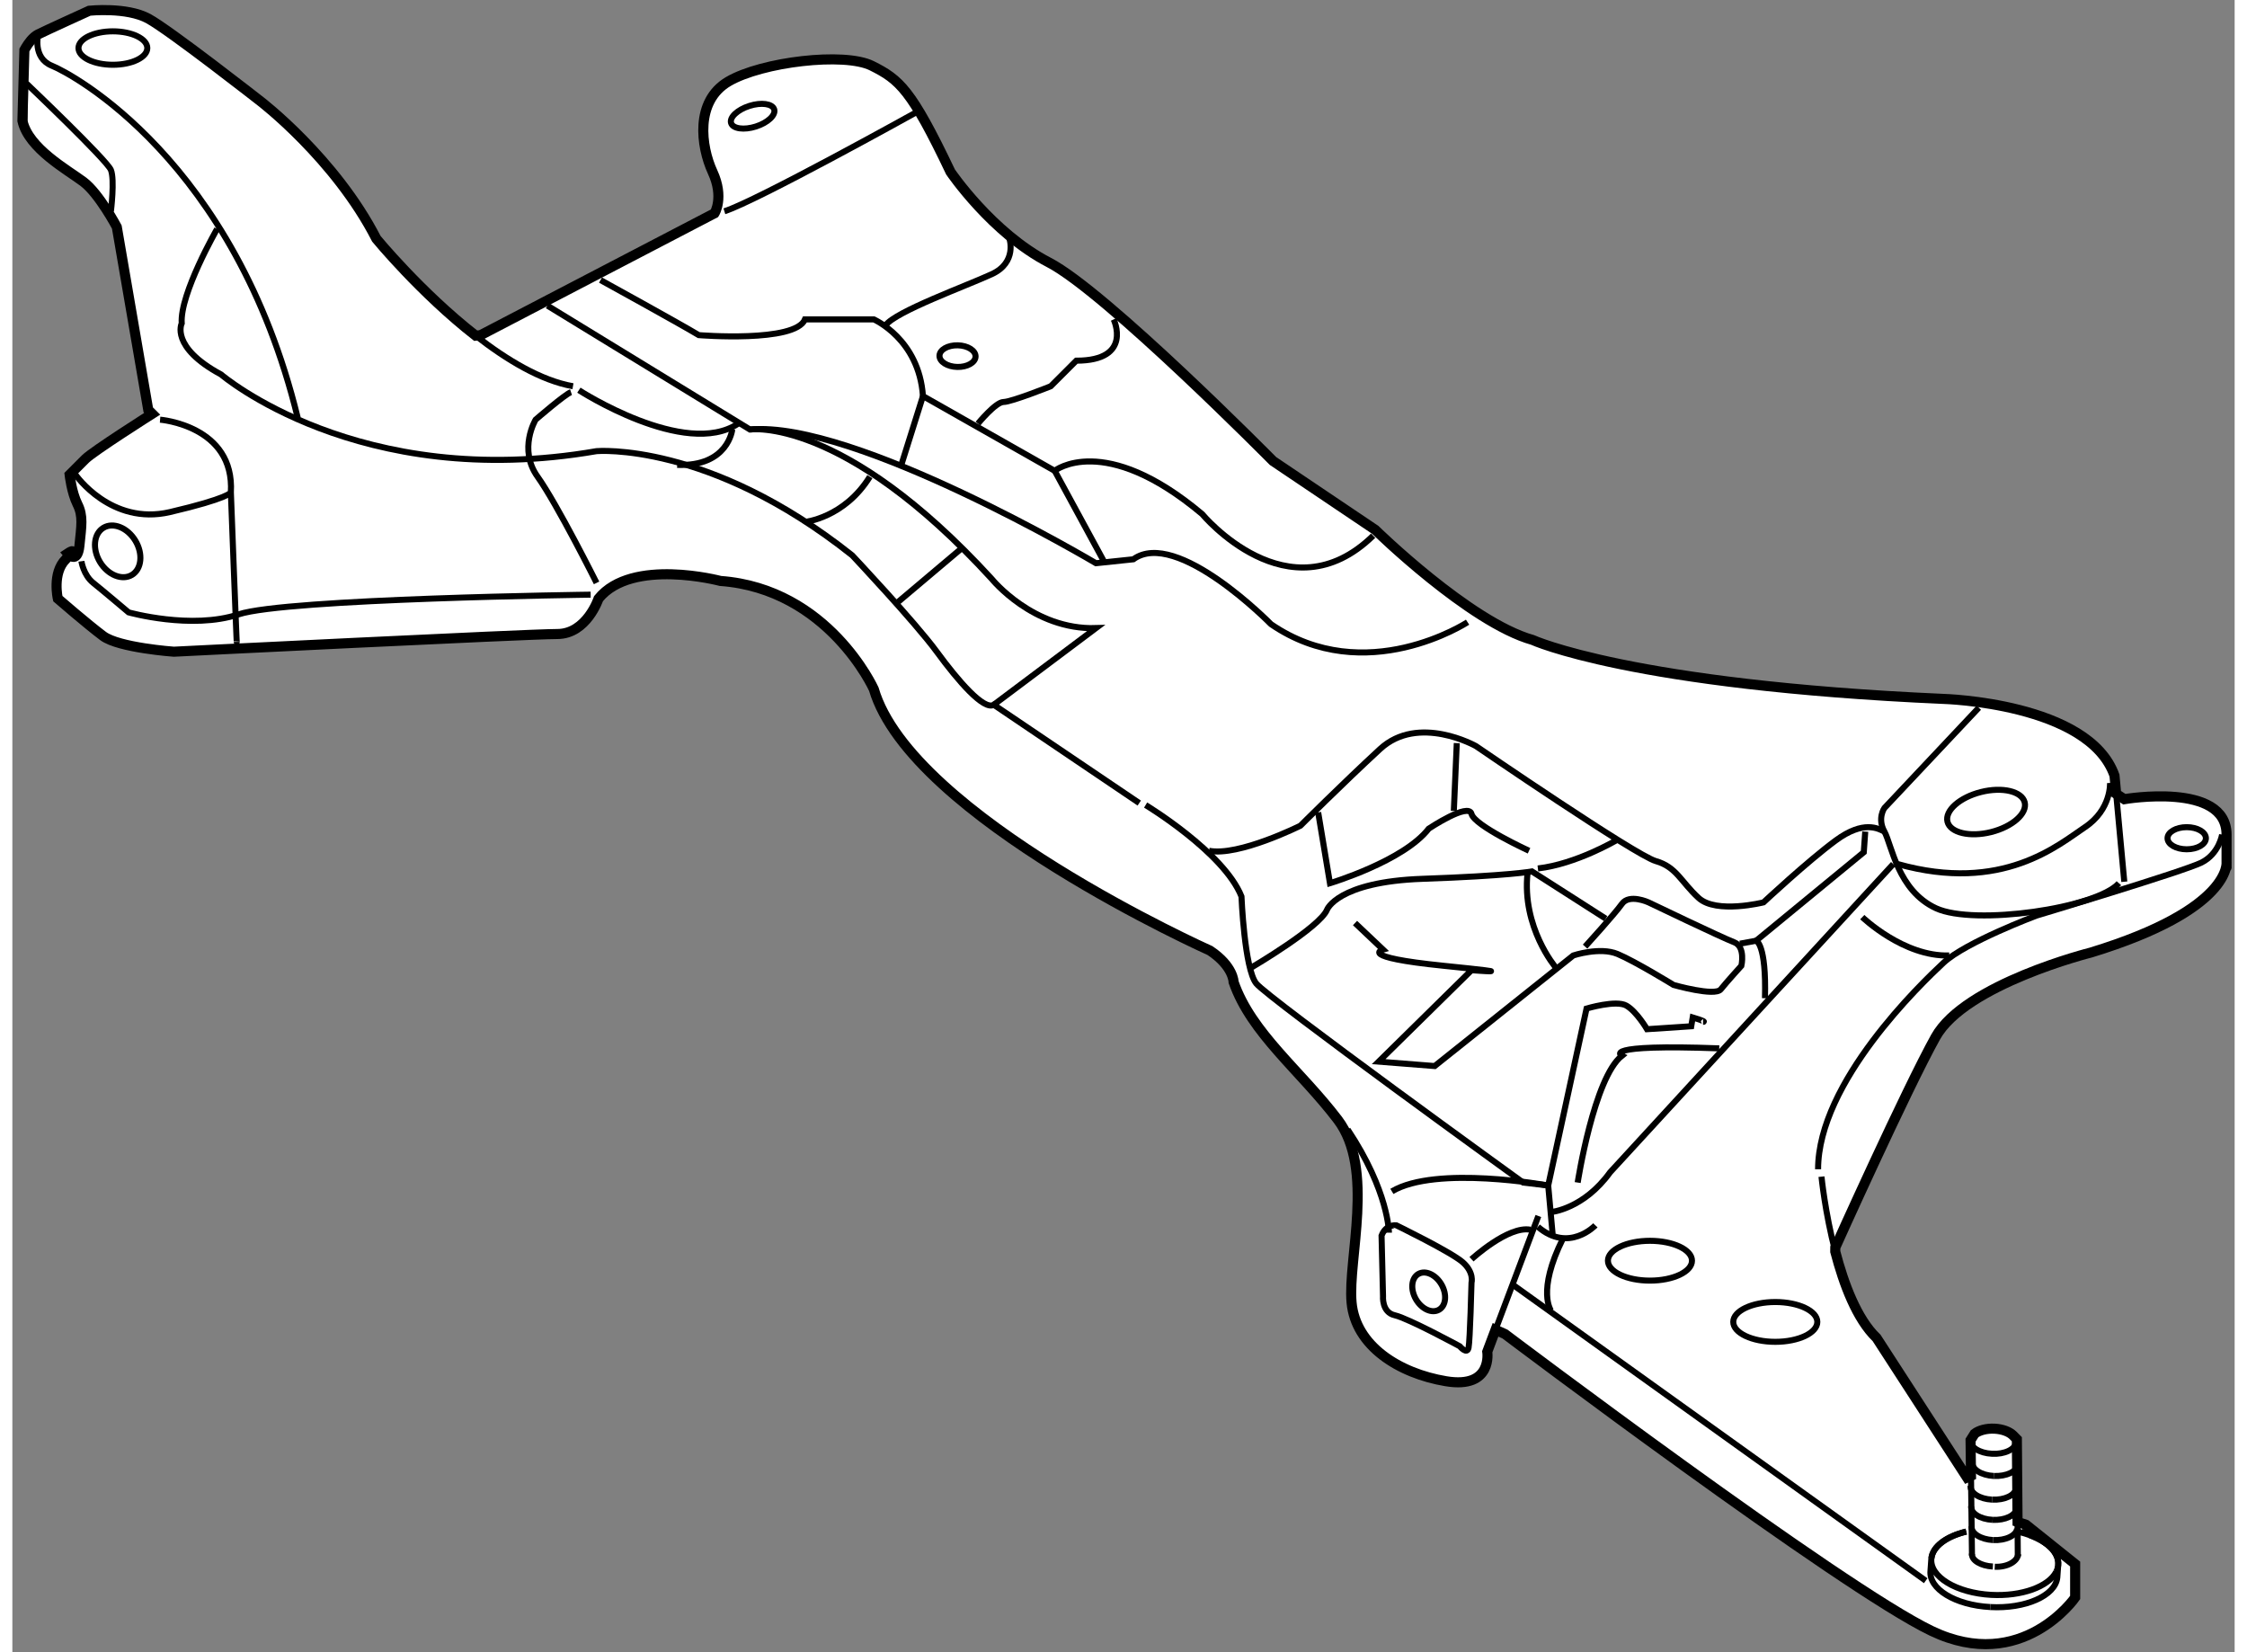 <?xml version="1.0" encoding="utf-8"?>
<!-- Generator: Adobe Illustrator 15.1.0, SVG Export Plug-In . SVG Version: 6.00 Build 0)  -->
<!DOCTYPE svg PUBLIC "-//W3C//DTD SVG 1.1//EN" "http://www.w3.org/Graphics/SVG/1.1/DTD/svg11.dtd">
<svg version="1.1" xmlns="http://www.w3.org/2000/svg" xmlns:xlink="http://www.w3.org/1999/xlink" x="0px" y="0px" width="244.8px"
	 height="180px" viewBox="74.952 11.335 110.303 82.007" enable-background="new 0 0 244.8 180" xml:space="preserve">
	
<rect x="74.952" y="11.335" width="110.303" height="82.007" fill="#808080" stroke="none"/>
	
<g><path fill="#FFFFFF" stroke="#000000" stroke-width="0.5" d="M75.55,13.818l-0.098,3.514c0.293,1.366,2.245,2.44,3.025,3.025
			c0.78,0.585,1.659,2.245,1.659,2.245l1.561,9.076l0.196,0.195c0,0-2.928,1.854-3.318,2.245c-0.391,0.391-0.781,0.781-0.781,0.781
			s0.097,0.878,0.39,1.464s0.195,1.073,0.098,2.049s-0.585,0.391-0.585,0.391s0.585-0.391-0.098,0.293
			c-0.684,0.683-0.39,1.952-0.39,1.952s1.464,1.269,2.245,1.854c0.78,0.585,3.513,0.78,3.513,0.78s17.566-0.878,19.03-0.878
			s2.049-1.756,2.049-1.756c1.659-2.049,6.051-0.878,6.051-0.878c5.367,0.391,7.612,5.368,7.612,5.368
			c1.855,6.344,16.688,12.979,16.688,12.979c1.171,0.78,1.171,1.562,1.171,1.562c0.878,2.537,3.317,4.392,5.172,6.832
			c1.854,2.44,0.488,6.929,0.684,9.076s2.342,3.513,4.685,3.904c2.342,0.391,2.049-1.464,2.049-1.464l0.41-1.089l0.469,0.211
			c0,0,16.688,12.59,21.177,14.737c4.489,2.146,7.124-1.66,7.124-1.66v-1.66l-2.439-1.952l-0.42-0.14l-0.034-4.104l-0.185-0.188
			c-0.183-0.183-0.521-0.315-0.921-0.336c-0.405-0.019-0.772,0.081-0.99,0.249l-0.202,0.321l0.022,1.767l-0.198,0.088l-4.489-6.93
			c-0.975-0.931-1.628-2.666-2.051-4.284l0.002-0.205c0,0,3.513-7.807,4.977-10.442c1.464-2.635,7.71-4.197,7.71-4.197
			c7.026-2.147,6.733-4.489,6.733-4.489s0,1.269,0-1.366c0-2.635-5.074-1.757-5.074-1.757l-0.404-0.265l-0.084-0.906
			c-1.269-3.611-8.49-3.806-8.49-3.806c-15.518-0.683-20.397-2.928-20.397-2.928c-3.123-0.878-7.807-5.465-7.807-5.465l-5.075-3.416
			c0,0-8.295-8.393-11.126-9.857c-2.83-1.464-4.878-4.489-4.878-4.489c-1.951-4.099-2.538-4.586-3.905-5.27
			c-1.367-0.683-5.464-0.195-7.124,0.781c-1.66,0.976-1.367,3.22-0.781,4.489c0.585,1.268,0.098,2.049,0.098,2.049l-11.614,6.051
			l-0.244,0.026c-2.732-2.133-4.928-4.808-4.928-4.808c-2.05-4.001-5.758-6.832-5.758-6.832s-4.489-3.514-5.563-4.099
			c-1.074-0.585-2.928-0.39-2.928-0.39s-2.146,0.976-2.537,1.171c-0.274,0.137-0.5,0.466-0.61,0.65L75.55,13.818z"></path><ellipse fill="none" stroke="#000000" stroke-width="0.3" cx="79.942" cy="13.72" rx="1.708" ry="0.83"></ellipse><path fill="none" stroke="#000000" stroke-width="0.3" d="M76.233,13.038c0,0-0.292,1.17,0.683,1.561
			c0.976,0.391,9.076,4.685,12.199,17.469"></path><path fill="none" stroke="#000000" stroke-width="0.3" d="M75.648,15.477c0,0,4.001,3.807,4.196,4.294
			c0.195,0.488,0,2.049,0,2.049"></path><path fill="none" stroke="#000000" stroke-width="0.3" d="M82.284,32.165c0,0,3.708,0.293,3.514,3.611c0,0,0.292,7.71,0.292,7.417
			"></path><path fill="none" stroke="#000000" stroke-width="0.3" d="M78.088,34.898c0,0,1.756,2.538,4.685,1.854
			c2.928-0.684,3.025-0.976,3.025-0.976"></path><ellipse transform="matrix(0.855 -0.519 0.519 0.855 -8.445 47.215)" fill="none" stroke="#000000" stroke-width="0.3" cx="80.162" cy="38.702" rx="1.025" ry="1.366"></ellipse><path fill="none" stroke="#000000" stroke-width="0.3" d="M151.33,76.399c0,0-0.732-0.952,0.585-3.586"></path><path fill="none" stroke="#000000" stroke-width="0.3" d="M97.947,27.995c1.539,1.201,3.249,2.23,4.831,2.511"></path><path fill="none" stroke="#000000" stroke-width="0.3" d="M75.55,17.819v-4.001c0,0,0.026-0.052,0.073-0.13"></path><line fill="none" stroke="#000000" stroke-width="0.3" x1="179.374" y1="50.735" x2="179.778" y2="55.1"></line><path fill="none" stroke="#000000" stroke-width="0.3" d="M164.748,69.738c0,0,0.175,1.774,0.683,3.718"></path><line fill="none" stroke="#000000" stroke-width="0.3" x1="150.695" y1="71.69" x2="148.568" y2="77.335"></line><line fill="none" stroke="#000000" stroke-width="0.3" x1="174.492" y1="88.581" x2="174.479" y2="86.873"></line><line fill="none" stroke="#000000" stroke-width="0.3" x1="172.218" y1="88.542" x2="172.169" y2="84.582"></line><path fill="none" stroke="#000000" stroke-width="0.3" d="M174.26,82.581c0.103,0.103,0.156,0.222,0.144,0.346
			c-0.037,0.346-0.571,0.6-1.193,0.565c-0.624-0.029-1.1-0.333-1.063-0.677c0.012-0.121,0.085-0.231,0.202-0.321"></path><path fill="none" stroke="#000000" stroke-width="0.3" d="M174.495,84.027c-0.036,0.345-0.573,0.597-1.194,0.567"></path><path fill="none" stroke="#000000" stroke-width="0.3" d="M173.301,84.594c-0.622-0.032-1.101-0.336-1.064-0.682"></path><path fill="none" stroke="#000000" stroke-width="0.3" d="M174.408,85.201c-0.037,0.345-0.571,0.599-1.193,0.567"></path><path fill="none" stroke="#000000" stroke-width="0.3" d="M173.215,85.768c-0.622-0.029-1.101-0.334-1.064-0.677"></path><path fill="none" stroke="#000000" stroke-width="0.3" d="M174.433,86.205c-0.035,0.343-0.57,0.599-1.191,0.567"></path><path fill="none" stroke="#000000" stroke-width="0.3" d="M173.241,86.772c-0.626-0.032-1.102-0.336-1.064-0.679"></path><path fill="none" stroke="#000000" stroke-width="0.3" d="M174.458,87.207c-0.034,0.345-0.57,0.599-1.191,0.569"></path><path fill="none" stroke="#000000" stroke-width="0.3" d="M173.267,87.776c-0.623-0.032-1.101-0.336-1.066-0.682"></path><path fill="none" stroke="#000000" stroke-width="0.3" d="M174.512,88.472c-0.038,0.377-0.563,0.658-1.165,0.629"></path><path fill="none" stroke="#000000" stroke-width="0.3" d="M173.256,89.089c-0.605-0.029-1.07-0.315-1.038-0.634"></path><path fill="none" stroke="#000000" stroke-width="0.3" d="M170.202,88.688c0.067-0.604,0.76-1.1,1.731-1.333"></path><path fill="none" stroke="#000000" stroke-width="0.3" d="M170.202,88.688c0.067-0.604,0.76-1.1,1.731-1.333"></path><path fill="none" stroke="#000000" stroke-width="0.3" d="M176.396,89.354c-0.374,0.732-1.705,1.224-3.227,1.142
			c-1.734-0.097-3.064-0.904-2.967-1.808l-0.043,0.606c-0.099,0.904,1.23,1.714,2.967,1.806"></path><path fill="none" stroke="#000000" stroke-width="0.3" d="M174.38,87.333c1.299,0.265,2.197,0.949,2.116,1.695
			c-0.013,0.114-0.047,0.224-0.101,0.327"></path><path fill="none" stroke="#000000" stroke-width="0.3" d="M173.126,91.101c1.739,0.096,3.228-0.561,3.326-1.464l0.044-0.609"></path><path fill="none" stroke="#000000" stroke-width="0.3" d="M175.066,87.524c0.915,0.334,1.494,0.896,1.43,1.503"></path><path fill="none" stroke="#000000" stroke-width="0.3" d="M174.686,87.355c0.107,0.028,0.212,0.062,0.309,0.099"></path><line fill="none" stroke="#000000" stroke-width="0.3" x1="149.5" y1="75.155" x2="169.921" y2="89.793"></line><ellipse fill="none" stroke="#000000" stroke-width="0.3" cx="162.455" cy="76.948" rx="2.086" ry="0.988"></ellipse><ellipse fill="none" stroke="#000000" stroke-width="0.3" cx="156.234" cy="73.91" rx="2.086" ry="0.988"></ellipse><ellipse transform="matrix(0.866 -0.5 0.5 0.866 -18.263 82.745)" fill="none" stroke="#000000" stroke-width="0.3" cx="145.255" cy="75.448" rx="0.732" ry="1.025"></ellipse><path fill="none" stroke="#000000" stroke-width="0.3" d="M142.912,72.666l0.073,3.001c0,0-0.073,0.805,0.586,0.952
			s3.221,1.537,3.221,1.537s0.366,0.439,0.439,0.073c0.073-0.366,0.146-3.221,0.146-3.221s0.146-0.512-0.438-1.025
			c-0.586-0.512-3.294-1.83-3.294-1.83S143.132,72.081,142.912,72.666z"></path><path fill="none" stroke="#000000" stroke-width="0.3" d="M184.633,52.757c0,0-0.146,0.952-1.024,1.391s-8.197,2.635-8.197,2.635
			s-3.514,1.317-4.611,2.342c-1.099,1.025-6.222,5.929-6.222,10.248"></path><path fill="none" stroke="#000000" stroke-width="0.3" d="M172.557,46.462l-4.685,4.978c0,0-0.366,0.512,0,1.171
			c0.365,0.659,0.658,2.928,2.562,3.806s7.979,0,9.076-1.244"></path><path fill="none" stroke="#000000" stroke-width="0.3" d="M179.07,50.195c0,0,0.073,1.318-1.244,2.196
			c-1.317,0.878-4.099,3.294-9.296,1.83"></path><ellipse fill="none" stroke="#000000" stroke-width="0.3" cx="182.876" cy="52.94" rx="0.952" ry="0.549"></ellipse><ellipse transform="matrix(0.97 -0.243 0.243 0.97 -7.363 43.579)" fill="none" stroke="#000000" stroke-width="0.3" cx="172.922" cy="51.63" rx="1.976" ry="1.025"></ellipse><path fill="none" stroke="#000000" stroke-width="0.3" d="M166.773,56.856c0,0,2.05,1.977,4.318,1.903"></path><path fill="none" stroke="#000000" stroke-width="0.3" d="M167.872,52.611c-0.293-0.146-1.025-0.585-2.416,0.439
			c-1.391,1.024-3.586,3.074-3.586,3.074s-2.343,0.586-3.221-0.219c-0.879-0.805-1.098-1.537-2.123-1.83
			c-1.024-0.292-8.93-5.709-8.93-5.709s-2.854-1.61-4.757,0.146c-1.903,1.756-3.953,3.806-3.953,3.806s-3.074,1.537-4.538,1.244"></path><path fill="none" stroke="#000000" stroke-width="0.3" d="M131.201,51.293c0,0,3.88,2.342,4.758,4.538
			c0,0,0.146,3.586,0.732,4.318c0.585,0.732,13.248,9.881,13.248,9.881l1.244,0.146l0.22,2.416"></path><path fill="none" stroke="#000000" stroke-width="0.3" d="M166.92,52.611l-0.073,1.025l-5.343,4.392c0,0,0.513,0.146,0.439,2.854"></path><path fill="none" stroke="#000000" stroke-width="0.3" d="M139.766,51.659l0.585,3.514c0,0,3.66-1.098,4.904-2.708
			c0,0,1.977-1.317,2.122-0.732c0.146,0.586,2.855,1.83,2.855,1.83"></path><path fill="none" stroke="#000000" stroke-width="0.3" d="M136.472,59.345c0,0,3.367-1.976,3.732-2.854
			c0,0,0.513-1.391,4.758-1.537s5.416-0.366,5.416-0.366l3.66,2.342"></path><path fill="none" stroke="#000000" stroke-width="0.3" d="M154.551,53.05c0,0-1.977,1.171-3.88,1.391"></path><path fill="none" stroke="#000000" stroke-width="0.3" d="M151.55,59.345c0,0-1.684-1.976-1.391-4.685"></path><path fill="none" stroke="#000000" stroke-width="0.3" d="M141.595,57.149l1.391,1.317c0,0-1.317,0.366,3.001,0.805
			c4.319,0.439,1.391,0.22,1.391,0.22l-4.61,4.538l2.781,0.219l6.88-5.489c0,0,1.317-0.439,2.196-0.073
			c0.878,0.366,2.781,1.537,2.781,1.537s2.049,0.585,2.342,0.22c0.293-0.366,1.024-1.171,1.024-1.171s0.22-0.952-0.365-1.171
			c-0.586-0.22-4.245-1.977-4.245-1.977s-0.952-0.439-1.318,0.073c-0.365,0.513-1.829,2.123-1.829,2.123"></path><line fill="none" stroke="#000000" stroke-width="0.3" x1="161.504" y1="58.027" x2="160.699" y2="58.174"></line><path fill="none" stroke="#000000" stroke-width="0.3" d="M158.869,62.053c0.22,0-0.513-0.219-0.513-0.219l-0.073,0.439
			l-2.195,0.146c0,0-0.513-0.878-1.025-1.171c-0.512-0.293-1.976,0.146-1.976,0.146l-1.903,8.783c0,0-5.563-1.024-7.759,0.293"></path><path fill="none" stroke="#000000" stroke-width="0.3" d="M152.647,70.031c0,0,0.805-5.197,2.195-6.295
			c0,0-1.171-0.585,4.831-0.366"></path><path fill="none" stroke="#000000" stroke-width="0.3" d="M153.525,72.154c0,0-1.317,1.391-2.854,0.073"></path><path fill="none" stroke="#000000" stroke-width="0.3" d="M151.33,71.495c0,0,1.61-0.146,2.928-1.977l14.053-15.297"></path><path fill="none" stroke="#000000" stroke-width="0.3" d="M85.114,22.699c0,0-1.854,3.221-1.756,4.685
			c0,0-0.585,1.171,1.952,2.537c0,0,6.831,5.855,18.64,3.806c0,0,5.563-0.489,12.687,5.172c0,0,3.123,3.318,4.196,4.782
			s2.342,2.928,2.831,2.635l7.222,4.879"></path><ellipse transform="matrix(0.953 -0.304 0.304 0.953 0.069 34.719)" fill="none" stroke="#000000" stroke-width="0.3" cx="111.666" cy="17.136" rx="1.122" ry="0.536"></ellipse><ellipse transform="matrix(1 0.023 -0.023 1 0.696 -2.784)" fill="none" stroke="#000000" stroke-width="0.3" cx="121.836" cy="28.993" rx="0.895" ry="0.537"></ellipse><path fill="none" stroke="#000000" stroke-width="0.3" d="M119.76,16.941c0,0-7.906,4.392-9.467,4.88"></path><path fill="none" stroke="#000000" stroke-width="0.3" d="M124.444,23.187c0,0,0.391,1.171-0.879,1.756
			c-1.269,0.586-4.781,1.854-5.27,2.538"></path><path fill="none" stroke="#000000" stroke-width="0.3" d="M129.615,27.188c0,0,0.977,2.049-1.854,2.049l-1.269,1.269
			c0,0-1.951,0.781-2.342,0.781c-0.392,0-1.27,1.074-1.27,1.074"></path><path fill="none" stroke="#000000" stroke-width="0.3" d="M147.182,42.217c0,0-5.074,3.318-9.759,0.098
			c0,0-4.683-4.781-6.831-3.22l-1.854,0.195c0,0-12.002-7.124-17.175-6.636l-10.052-6.148"></path><path fill="none" stroke="#000000" stroke-width="0.3" d="M104.145,25.236c0,0,3.904,2.147,4.879,2.733c0,0,4.782,0.39,5.27-0.781
			h3.416c0,0,2.244,0.976,2.439,3.806l6.538,3.709c0,0,2.439-1.952,7.319,2.146c0,0,4.293,5.173,8.49,1.074"></path><path fill="none" stroke="#000000" stroke-width="0.3" d="M103.071,30.701c0,0,5.271,3.416,7.906,1.66"></path><path fill="none" stroke="#000000" stroke-width="0.3" d="M102.681,30.799c-0.293,0.098-1.757,1.366-1.757,1.366
			s-0.879,1.465,0.097,2.831c0.976,1.366,2.928,5.27,2.928,5.27"></path><path fill="none" stroke="#000000" stroke-width="0.3" d="M111.562,32.653c0,0,4.587-0.684,12.003,7.417
			c0,0,2.048,2.538,5.172,2.44l-5.074,3.806"></path><path fill="none" stroke="#000000" stroke-width="0.3" d="M114.294,37.24c0,0,1.952-0.195,3.22-2.245"></path><line fill="none" stroke="#000000" stroke-width="0.3" x1="118.881" y1="41.241" x2="122.003" y2="38.606"></line><line fill="none" stroke="#000000" stroke-width="0.3" x1="126.688" y1="34.703" x2="129.128" y2="39.192"></line><path fill="none" stroke="#000000" stroke-width="0.3" d="M78.38,39.192c0,0,0.098,0.684,0.586,1.074
			c0.488,0.39,1.756,1.464,1.756,1.464s3.123,0.878,5.465,0.097c2.342-0.78,17.469-0.976,17.469-0.976"></path><path fill="none" stroke="#000000" stroke-width="0.3" d="M110.684,32.653c0,0-0.195,1.854-2.733,1.757"></path><line fill="none" stroke="#000000" stroke-width="0.3" x1="120.15" y1="30.994" x2="119.076" y2="34.41"></line><line fill="none" stroke="#000000" stroke-width="0.3" x1="146.646" y1="48.219" x2="146.499" y2="51.586"></line><path fill="none" stroke="#000000" stroke-width="0.3" d="M143.278,72.52c0,0,0-2.049-2.049-5.124"></path><path fill="none" stroke="#000000" stroke-width="0.3" d="M147.377,73.837c0,0,1.83-1.684,2.929-1.464"></path></g>


</svg>